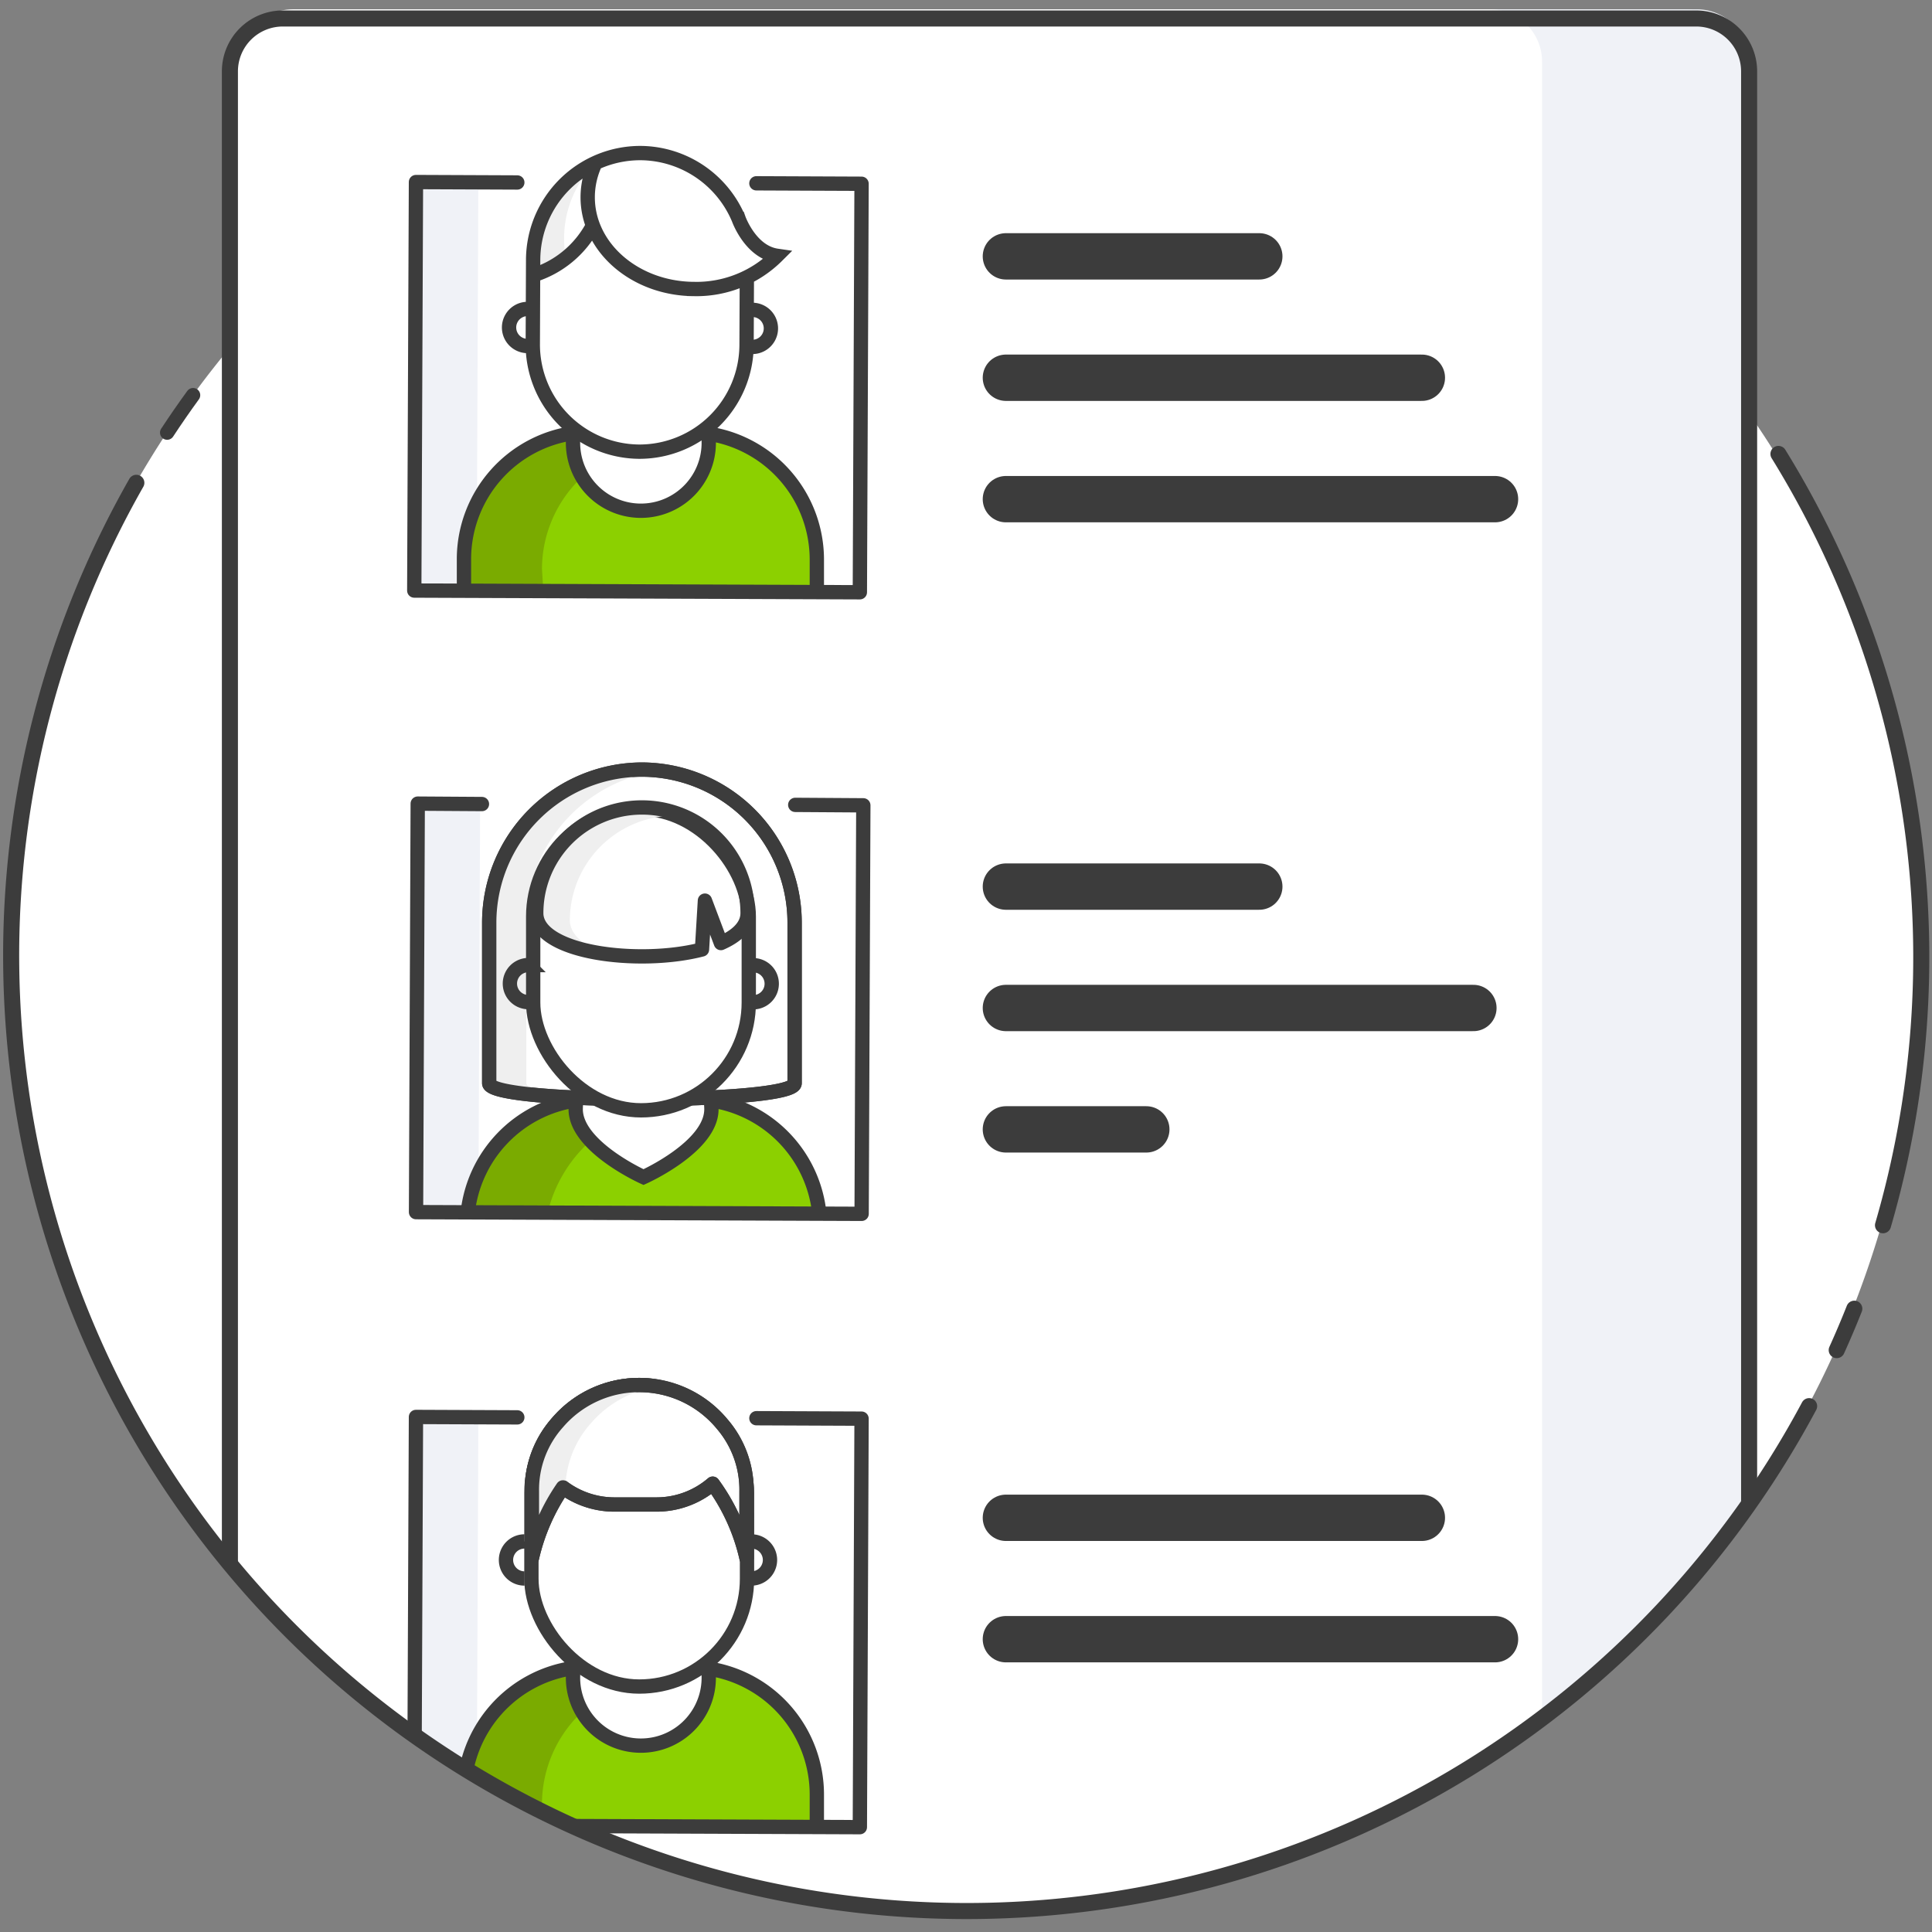 <svg xmlns="http://www.w3.org/2000/svg" xmlns:xlink="http://www.w3.org/1999/xlink" viewBox="0 0 83 83" xmlns:v="https://vecta.io/nano"><rect x="0" y="0" width="83" height="83" fill="#808080" stroke="none"/><style><![CDATA[.N{stroke:#3c3c3c}.O{stroke-linejoin:round}.P{stroke-width:.615}.Q{fill:none}.R{stroke-linecap:round}.S{fill:#f0f2f7}.T{fill:#efefef}.U{stroke-miterlimit:10}.V{stroke-width:.69}.W{fill:#8cd000}.X{fill:#7aab00}]]></style><defs><clipPath id="A"><path d="M82.539 41.035a41.039 41.039 0 1 1-74.274-24.08L8.084-.234h68l.195 19.473a40.846 40.846 0 0 1 6.26 21.796z" class="Q"/></clipPath><path id="B" d="M21.017 46.536v-6.915a6.579 6.579 0 0 1 6.56-6.559h0a6.579 6.579 0 0 1 6.56 6.56v6.915c-.001.907-13.12.907-13.12-.001z"/><path id="C" d="M35.202 52.164a5.476 5.476 0 0 0-4.667-4.892 2.934 2.934 0 0 1 .028.383c-.001 1.61-2.917 2.914-2.917 2.914s-2.915-1.307-2.914-2.917a2.933 2.933 0 0 1 .028-.383 5.476 5.476 0 0 0-4.672 4.88"/><path id="D" d="M35.092 25.507v-1.46a5.471 5.471 0 0 0-4.67-5.416 2.916 2.916 0 1 1-5.775-.024 5.47 5.47 0 0 0-4.715 5.378v1.46"/><path id="E" d="M35.092 78.559v-1.46a5.471 5.471 0 0 0-4.67-5.416 2.916 2.916 0 1 1-5.775-.024 5.47 5.47 0 0 0-4.715 5.377v1.46"/><path id="F" d="M32.072 64.078a4.327 4.327 0 0 0-1.042-2.894 4.617 4.617 0 0 0-3.567-1.682h0a4.617 4.617 0 0 0-3.509 1.612 4.318 4.318 0 0 0-1.103 2.965v2.857a8.791 8.791 0 0 1 1.332-3.036 3.706 3.706 0 0 0 2.218.735H28.2a3.704 3.704 0 0 0 2.418-.895 8.67 8.67 0 0 1 1.453 3.197z"/></defs><path d="M82.462 41.165a41.032 41.032 0 0 1-41.03 41.034q-.294 0-.588-.004A41.032 41.032 0 0 1 9.769 15.065l.128-11.976a2.725 2.725 0 0 1 2.725-2.69H72.34a2.725 2.725 0 0 1 2.725 2.725v14.535a40.845 40.845 0 0 1 7.397 23.506z" fill="#fff"/><g clip-path="url(#A)"><path d="M72.896.4h-8.893a2.245 2.245 0 0 1 2.245 2.245v71.152a39.724 39.724 0 0 0 8.895-9.141V2.645A2.245 2.245 0 0 0 72.897.4z" class="S"/><path d="M12.149.794h60.722a2.272 2.272 0 0 1 2.272 2.272V82.89a0 0 0 0 1 0 0H9.877a0 0 0 0 1 0 0V3.065A2.272 2.272 0 0 1 12.149.794z" class="N O Q V"/><path d="M17.873 52.075l.074-17.55 2.679.011-.074 17.55z" class="S"/><use xlink:href="#B" fill="#fff" class="N O P"/><path d="M22.611 46.537v-6.915a6.582 6.582 0 0 1 5.687-6.499 6.545 6.545 0 0 0-.873-.06h0a6.579 6.579 0 0 0-6.559 6.56v6.915c0 .494 3.889.719 7.432.675-2.965-.037-5.687-.262-5.687-.676z" class="T"/><g class="N O P"><use xlink:href="#B" class="Q"/><rect x="22.906" y="34.746" width="9.262" height="12.954" rx="4.631" fill="#fff"/></g><use xlink:href="#C" class="W"/><path d="M23.517 52.146a6 6 0 0 1 1.775-3.063 2.861 2.861 0 0 1-.561-1.431 2.933 2.933 0 0 1 .028-.383 5.476 5.476 0 0 0-4.671 4.88z" class="X"/><g class="N P Q U"><path d="M32.359 41.466a.796.796 0 1 1-.001 1.592m-9.656-1.598a.796.796 0 1 0-.001 1.592"/><use xlink:href="#C"/></g><path d="M24.481 39.524a4.51 4.51 0 0 1 4.459-4.482 4.581 4.581 0 0 0-1.494-.25 4.401 4.401 0 0 0-4.409 4.484c0 1.063 1.542 1.669 3.452 1.819-1.168-.295-2.008-.819-2.008-1.572z" class="T"/><g class="N O P Q"><path d="M32.117 39.23c0 .55-.448.978-1.146 1.284l-.687-1.822-.126 2.097c-2.669.694-7.121.175-7.121-1.56a4.54 4.54 0 0 1 9.08 0z"/><path d="M34.164 34.578l2.925.019-.073 17.55-19.143-.073.073-17.55 2.759.018" class="R"/></g><path d="M17.797 25.372l.074-17.55 2.679.011-.074 17.55z" class="S"/><use xlink:href="#D" class="W"/><path d="M23.283 24.435a5.435 5.435 0 0 1 1.739-3.958 2.898 2.898 0 0 1-.404-1.488 2.946 2.946 0 0 1 .03-.383 5.47 5.47 0 0 0-4.715 5.378l.059 1.46 3.353.014z" class="X"/><path d="M25.554 7.027a4.934 4.934 0 0 0-2.653 4.777l1.421-.671a4.569 4.569 0 0 1 1.233-4.105z" class="T"/><g class="N P Q"><g class="U"><path d="M25.615 6.931a3.447 3.447 0 0 0-.367 1.53c-.009 2.174 2.039 3.944 4.575 3.955a4.909 4.909 0 0 0 3.558-1.427c-1.146-.166-1.648-1.587-1.648-1.587a4.608 4.608 0 0 0-4.218-2.826h0a4.605 4.605 0 0 0-4.611 4.573l-.015 3.644a4.605 4.605 0 0 0 4.573 4.611h0a4.605 4.605 0 0 0 4.611-4.572l.012-2.882"/><path d="M25.473 9.686a4.355 4.355 0 0 1-2.572 2.139m9.425 1.487a.796.796 0 0 1-.007 1.592m-9.65-1.631a.796.796 0 0 0-.007 1.592"/></g><g class="O"><use xlink:href="#D"/><path d="M32.495 7.875l4.518.019-.073 17.55-19.143-.073.073-17.55 4.354.018" class="R"/></g></g><path d="M17.798 78.425l.074-17.55 2.679.011-.074 17.55z" class="S"/><use xlink:href="#E" class="W"/><path d="M23.283 77.487a5.435 5.435 0 0 1 1.739-3.958 2.898 2.898 0 0 1-.404-1.488 2.944 2.944 0 0 1 .03-.383 5.47 5.47 0 0 0-4.715 5.377l.059 1.46 3.353.014z" class="X"/><g class="N P Q"><use xlink:href="#E" class="U"/><g class="O R"><path d="M32.495 60.927l4.518.019-.073 17.55-19.143-.073.073-17.55 4.354.018"/></g></g><g fill="#fff" class="N O P"><rect x="22.83" y="59.501" width="9.262" height="12.954" rx="4.631"/><use xlink:href="#F"/></g><path d="M25.386 61.144a4.622 4.622 0 0 1 2.803-1.557 4.64 4.64 0 0 0-.704-.055h0a4.617 4.617 0 0 0-3.509 1.612 4.318 4.318 0 0 0-1.103 2.965v2.857a8.791 8.791 0 0 1 1.332-3.036l.083.057a4.299 4.299 0 0 1 1.098-2.843z" class="T"/><g class="N Q"><g class="P"><g class="U"><path d="M32.284 66.221a.796.796 0 0 1-.001 1.592m-9.75-1.592a.796.796 0 1 0 .001 1.592"/></g><g class="O"><use xlink:href="#F"/></g></g><g stroke-width="1.991" class="R O"><path d="M43.214 11.013H54.1m-10.886 5.215h17.87m-17.87 5.216h21.013M43.214 65.206h17.87m-17.87 5.215h21.013M43.214 38.089H54.1m-10.886 5.215h20.084m-20.084 5.215h6.032"/></g></g></g><g class="N O Q R"><path d="M76.404 19.502a41.154 41.154 0 0 1 4.491 33.135" class="V"/><path d="M7.181 18.586q.538-.819 1.114-1.61" class="P"/><path d="M77.721 60.409A41.046 41.046 0 1 1 5.857 20.742m73.805 35.481q-.357.9-.755 1.779" class="V"/></g></svg>